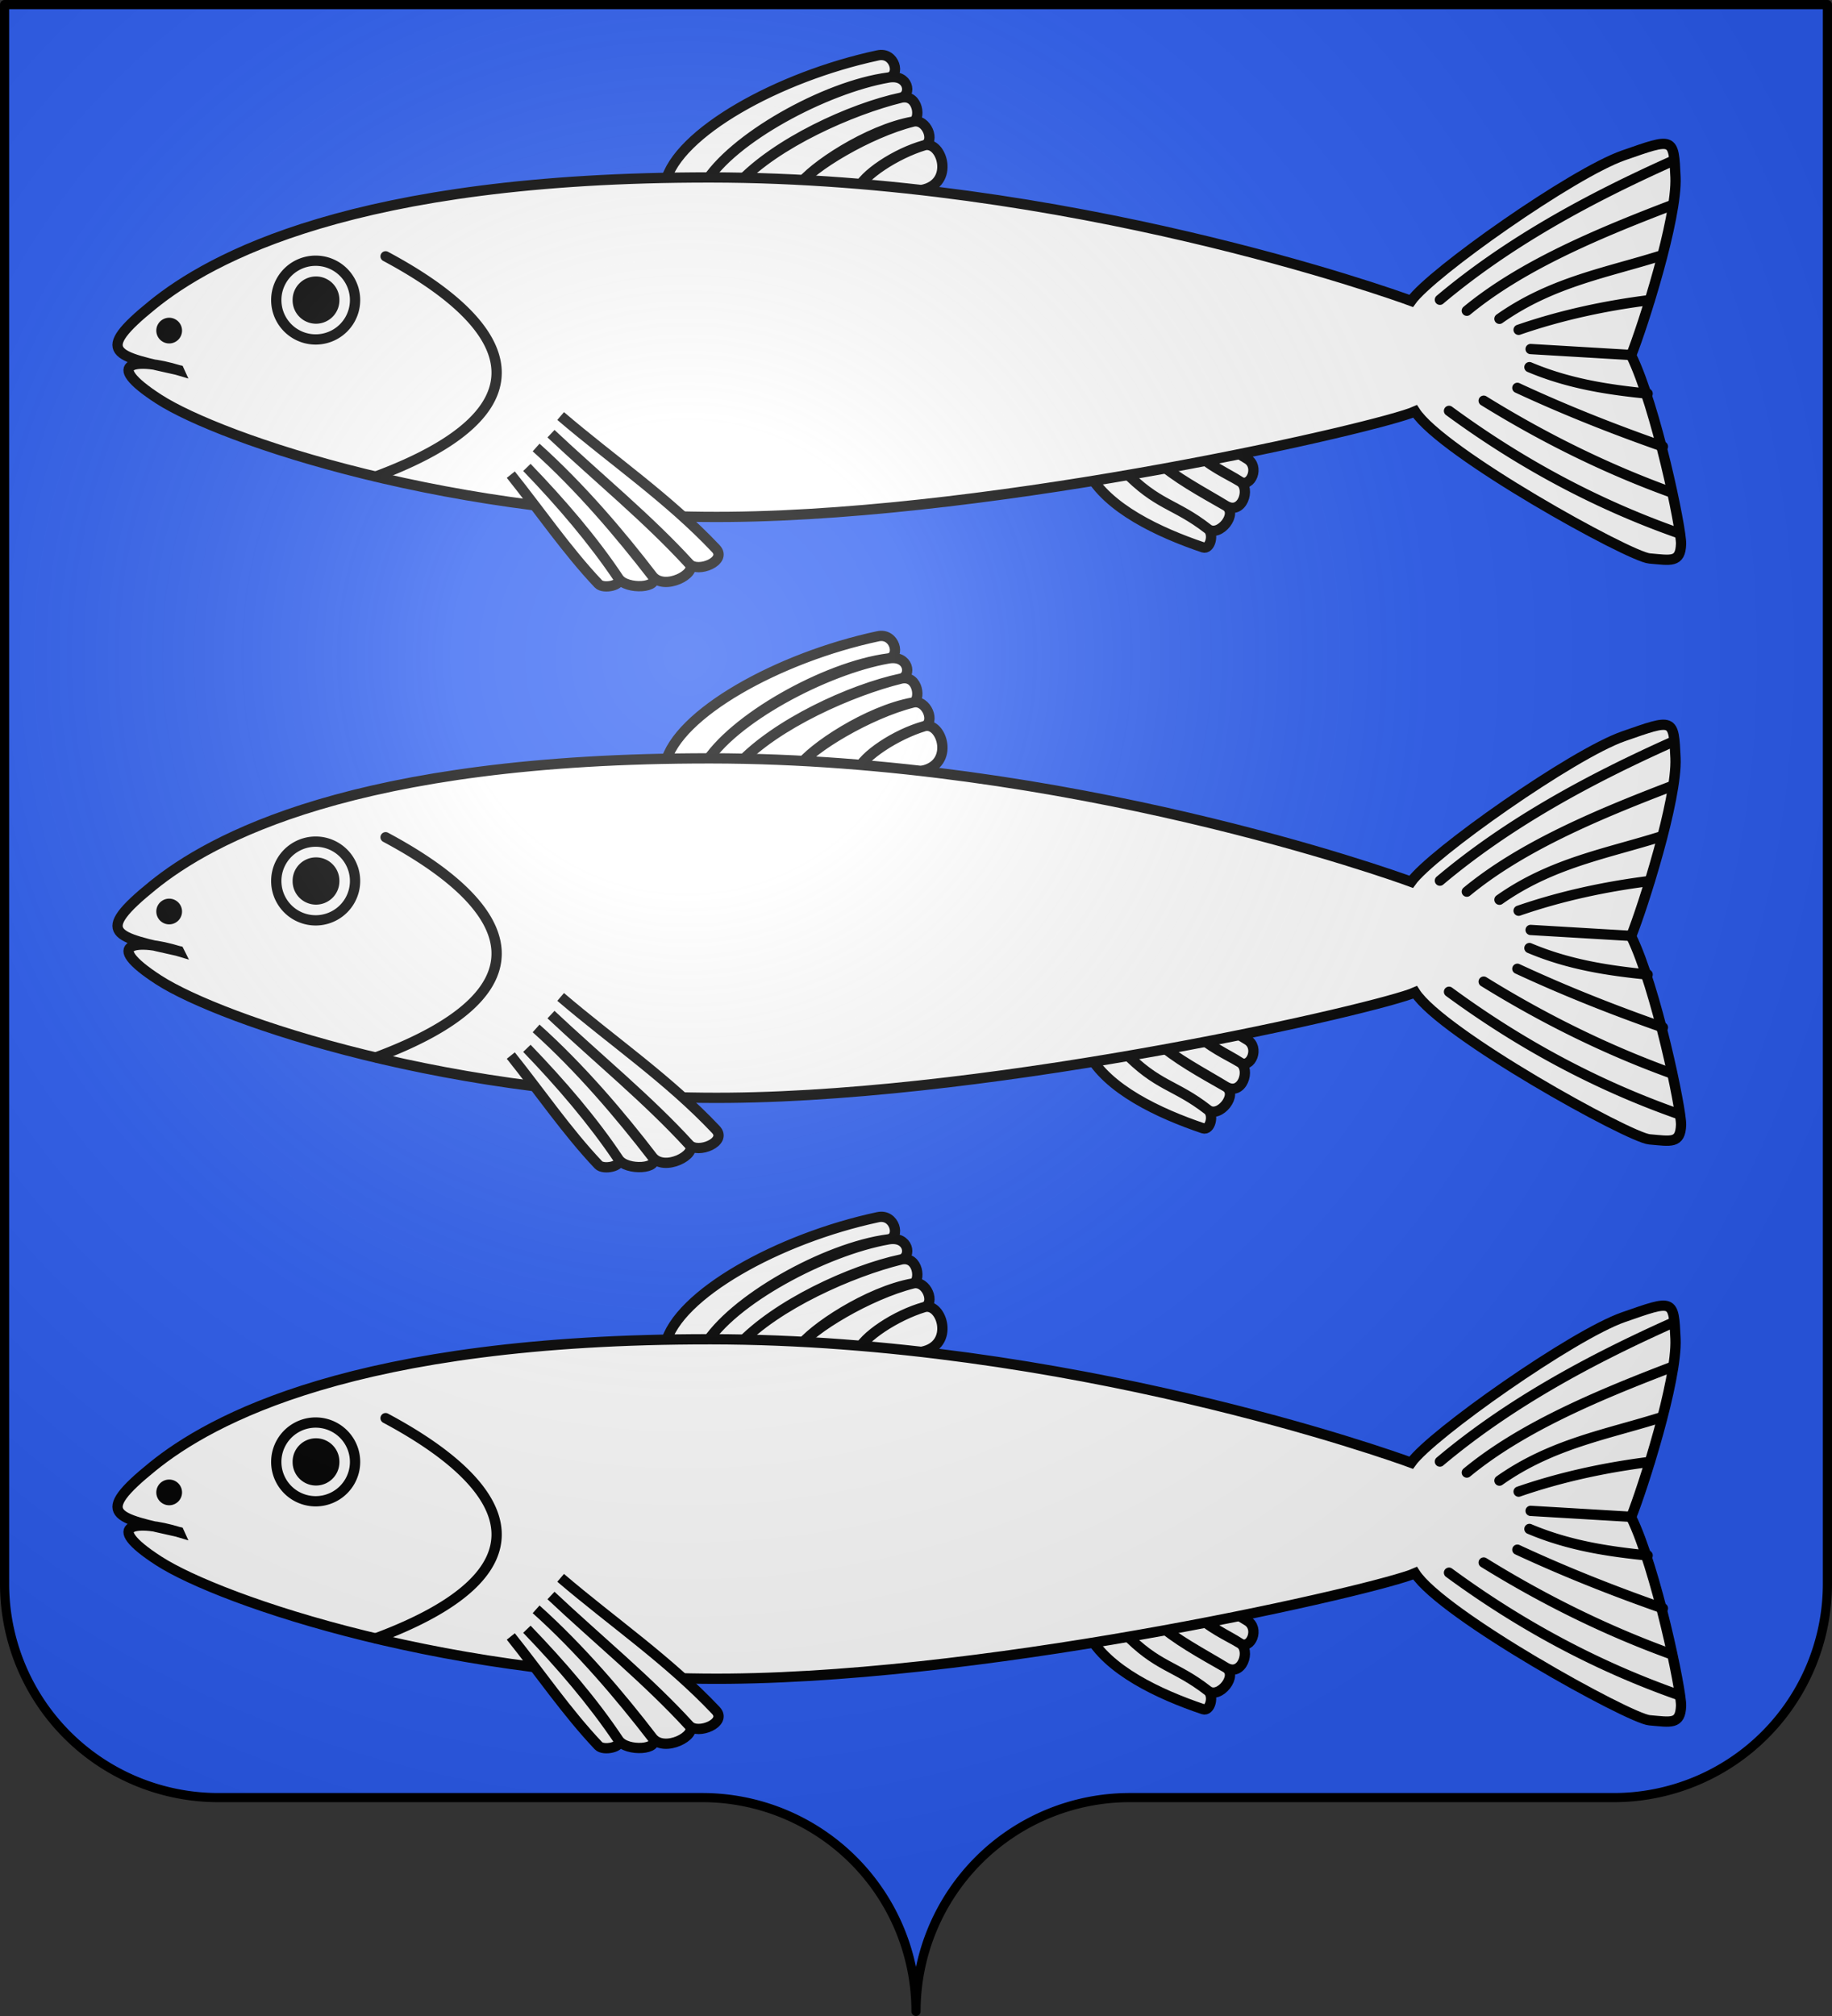 <svg width="600" height="660" viewBox="-300 -295 600 660" xml:space="preserve" xmlns:xlink="http://www.w3.org/1999/xlink" xmlns="http://www.w3.org/2000/svg"><rect x="-300" y="-295" width="600" height="660" fill="#333333" stroke="none"/><defs><radialGradient id="c" gradientUnits="userSpaceOnUse" cy="-80" cx="-75" r="405"><stop stop-color="#fff" stop-opacity=".31" offset="0"/><stop stop-color="#fff" stop-opacity=".25" offset=".19"/><stop stop-color="#6b6b6b" stop-opacity=".125" offset=".6"/><stop stop-opacity=".125" offset="1"/></radialGradient><path id="a" d="M-298.5-293.5h597v517a70 70 0 0 1-70 70H70a70 70 0 0 0-70 70 70 70 0 0 0-70-70h-158.5a70 70 0 0 1-70-70z" style="stroke-linecap:round;stroke-linejoin:round"/></defs><use xlink:href="#a" fill="#e20909" style="fill:#2b5df2"/><g id="b" style="stroke-width:1.127"><path d="M213.75 58.845c4.37-18.092 41.56-38.925 78.38-46.782 6.21-1.33 8.43 7.586 3.82 8.19-23.26 3.022-57.9 22.592-67.66 39.136 9.76-16.691 44.46-35.068 67.66-39.136 7.63-1.339 8.63 6.46 4.73 7.418-18.28 4.492-46.08 16.718-59.86 31.506 13.78-14.788 41.33-27.559 59.86-31.506 6.53-1.391 7.25 8.329 4.32 8.856-16.67 2.985-37.49 16.957-41.98 23.485 4.49-6.528 25.59-19.362 41.98-23.485 5.12-1.289 8.37 7.465 4.22 8.723-10.46 3.175-22.59 11.163-24.66 16.483 2.05-5.52 14.14-13.569 24.66-16.483 6.46-1.791 11.44 14.095-.95 16.496m112.31 93.574c1.67 1.84 5.16 4.21 7.64 5.63 4.9 2.82 1.34 10.97-2.55 8.4-4.45-2.93-11.99-6.17-16.41-11.07 4.42 5.11 12.02 8.37 16.41 11.07 4.01 2.47.81 12.63-5.34 8.9-8.48-5.16-18.76-10.48-25.35-16.56 6.59 6.08 16.76 11.64 25.35 16.56 4.87 2.78-2.32 11.85-6.52 8.6-12.4-9.6-18.4-8.43-31.13-21.65 12.73 13.22 18.82 12.02 31.13 21.65 2.35 1.83.86 7.71-1.78 6.82-16.03-5.43-35.48-14.43-42.4-27.88" style="fill:#fff;fill-rule:evenodd;stroke:#000;stroke-width:3.794px" transform="matrix(.888 0 0 .887 -271.862 -287.576)"/><path d="M34.326 128.29c-23.722-5.31-31.793-6.3-9.663-24.21C45.695 87.054 98.626 57.01 230.45 57.126c131.41.12 251.47 42.994 258.32 45.564 7.39-10.383 59.65-47.219 78.32-53.721 18.54-6.457 18.5-6.81 19.17 8.002.7 15.231-12.06 55.069-16.35 65.809 9.22 18.87 18.6 64.26 18.41 69.63-.25 7.02-3.69 6.03-11.65 5.34-7.47-.65-76.64-38.94-86.45-54.28-12.55 5.64-151.54 37.99-252.99 38.93-101.04.94-187.596-28.75-210.376-43.47-21.439-13.86-7.967-15.38 7.476-10.63Z" style="fill:#fff;fill-rule:evenodd;stroke:#000;stroke-width:3.794px" transform="matrix(.888 0 0 .887 -271.862 -287.576)"/><path d="M175.09 145.18c19.07 16.31 39.69 30.34 57.23 48.93 4.36 4.62-6.64 9.06-9.79 5.63-15.35-16.78-34-32.02-51-48.04 17 16.02 35.71 31.29 51 48.04 3.18 3.48-9.27 10.15-13.64 4.45-11.44-14.95-26.47-32.72-42.85-47.39 16.38 14.68 31.29 32.38 42.85 47.39 3.42 4.44-9.49 5.3-12.45.88-9.44-14.05-21.07-27.7-33.8-40.92 12.73 13.22 24.45 26.85 33.8 40.92 1.65 2.49-5.5 4.1-7.41 2.08-11.59-12.24-21.55-26.88-32.32-40.33" style="fill:#fff;fill-rule:evenodd;stroke:#000;stroke-width:3.794px" transform="matrix(.888 0 0 .887 -271.862 -287.576)"/><path d="M35.452 113.65a4.744 4.744 0 1 1-9.488 0 4.744 4.744 0 1 1 9.488 0zm58.037-11.26a8.628 8.628 0 1 1-17.255 0 8.628 8.628 0 1 1 17.255 0z" style="stroke-width:1.127" transform="matrix(.888 0 0 .887 -271.862 -287.576)"/><path style="fill:none;stroke:#000;stroke-width:3.794px;stroke-linecap:round" d="M585.37 50.963c-31.38 14.04-60.91 30.17-85.99 51.297m85.24-34.781c-28.39 10.859-55.52 22.515-75.31 38.841m71.93-20.448c-20.11 6.371-40.52 9.731-59.9 23.428m55.4-6.91c-16.87 2.13-33.04 5.68-48.33 10.97m58.84 74.99c-29.34-10.33-57.54-25.25-84.51-45.07m81.88 30.05c-23.42-8.5-46.45-19.77-69.09-33.8m66.09 16.91c-17.53-6.16-35.34-13.12-53.67-21.65m48.04 2.13c-14.53-1.46-29.06-3.63-43.59-9.78m37.58-4.48-37.14-2.2M110.53 86.247c50.41 26.983 59.9 57.523-3.56 81.243m-7.705-65.1a14.529 14.529 0 1 1-29.058 0 14.529 14.529 0 1 1 29.058 0z" transform="matrix(.888 0 0 .887 -271.862 -287.576)"/></g><use xlink:href="#b" transform="translate(0 190.178)"/><use xlink:href="#b" transform="translate(0 380.356)"/><use xlink:href="#a" fill="url(#c)"/><use xlink:href="#a" style="fill:none;stroke:#000;stroke-width:3"/></svg>